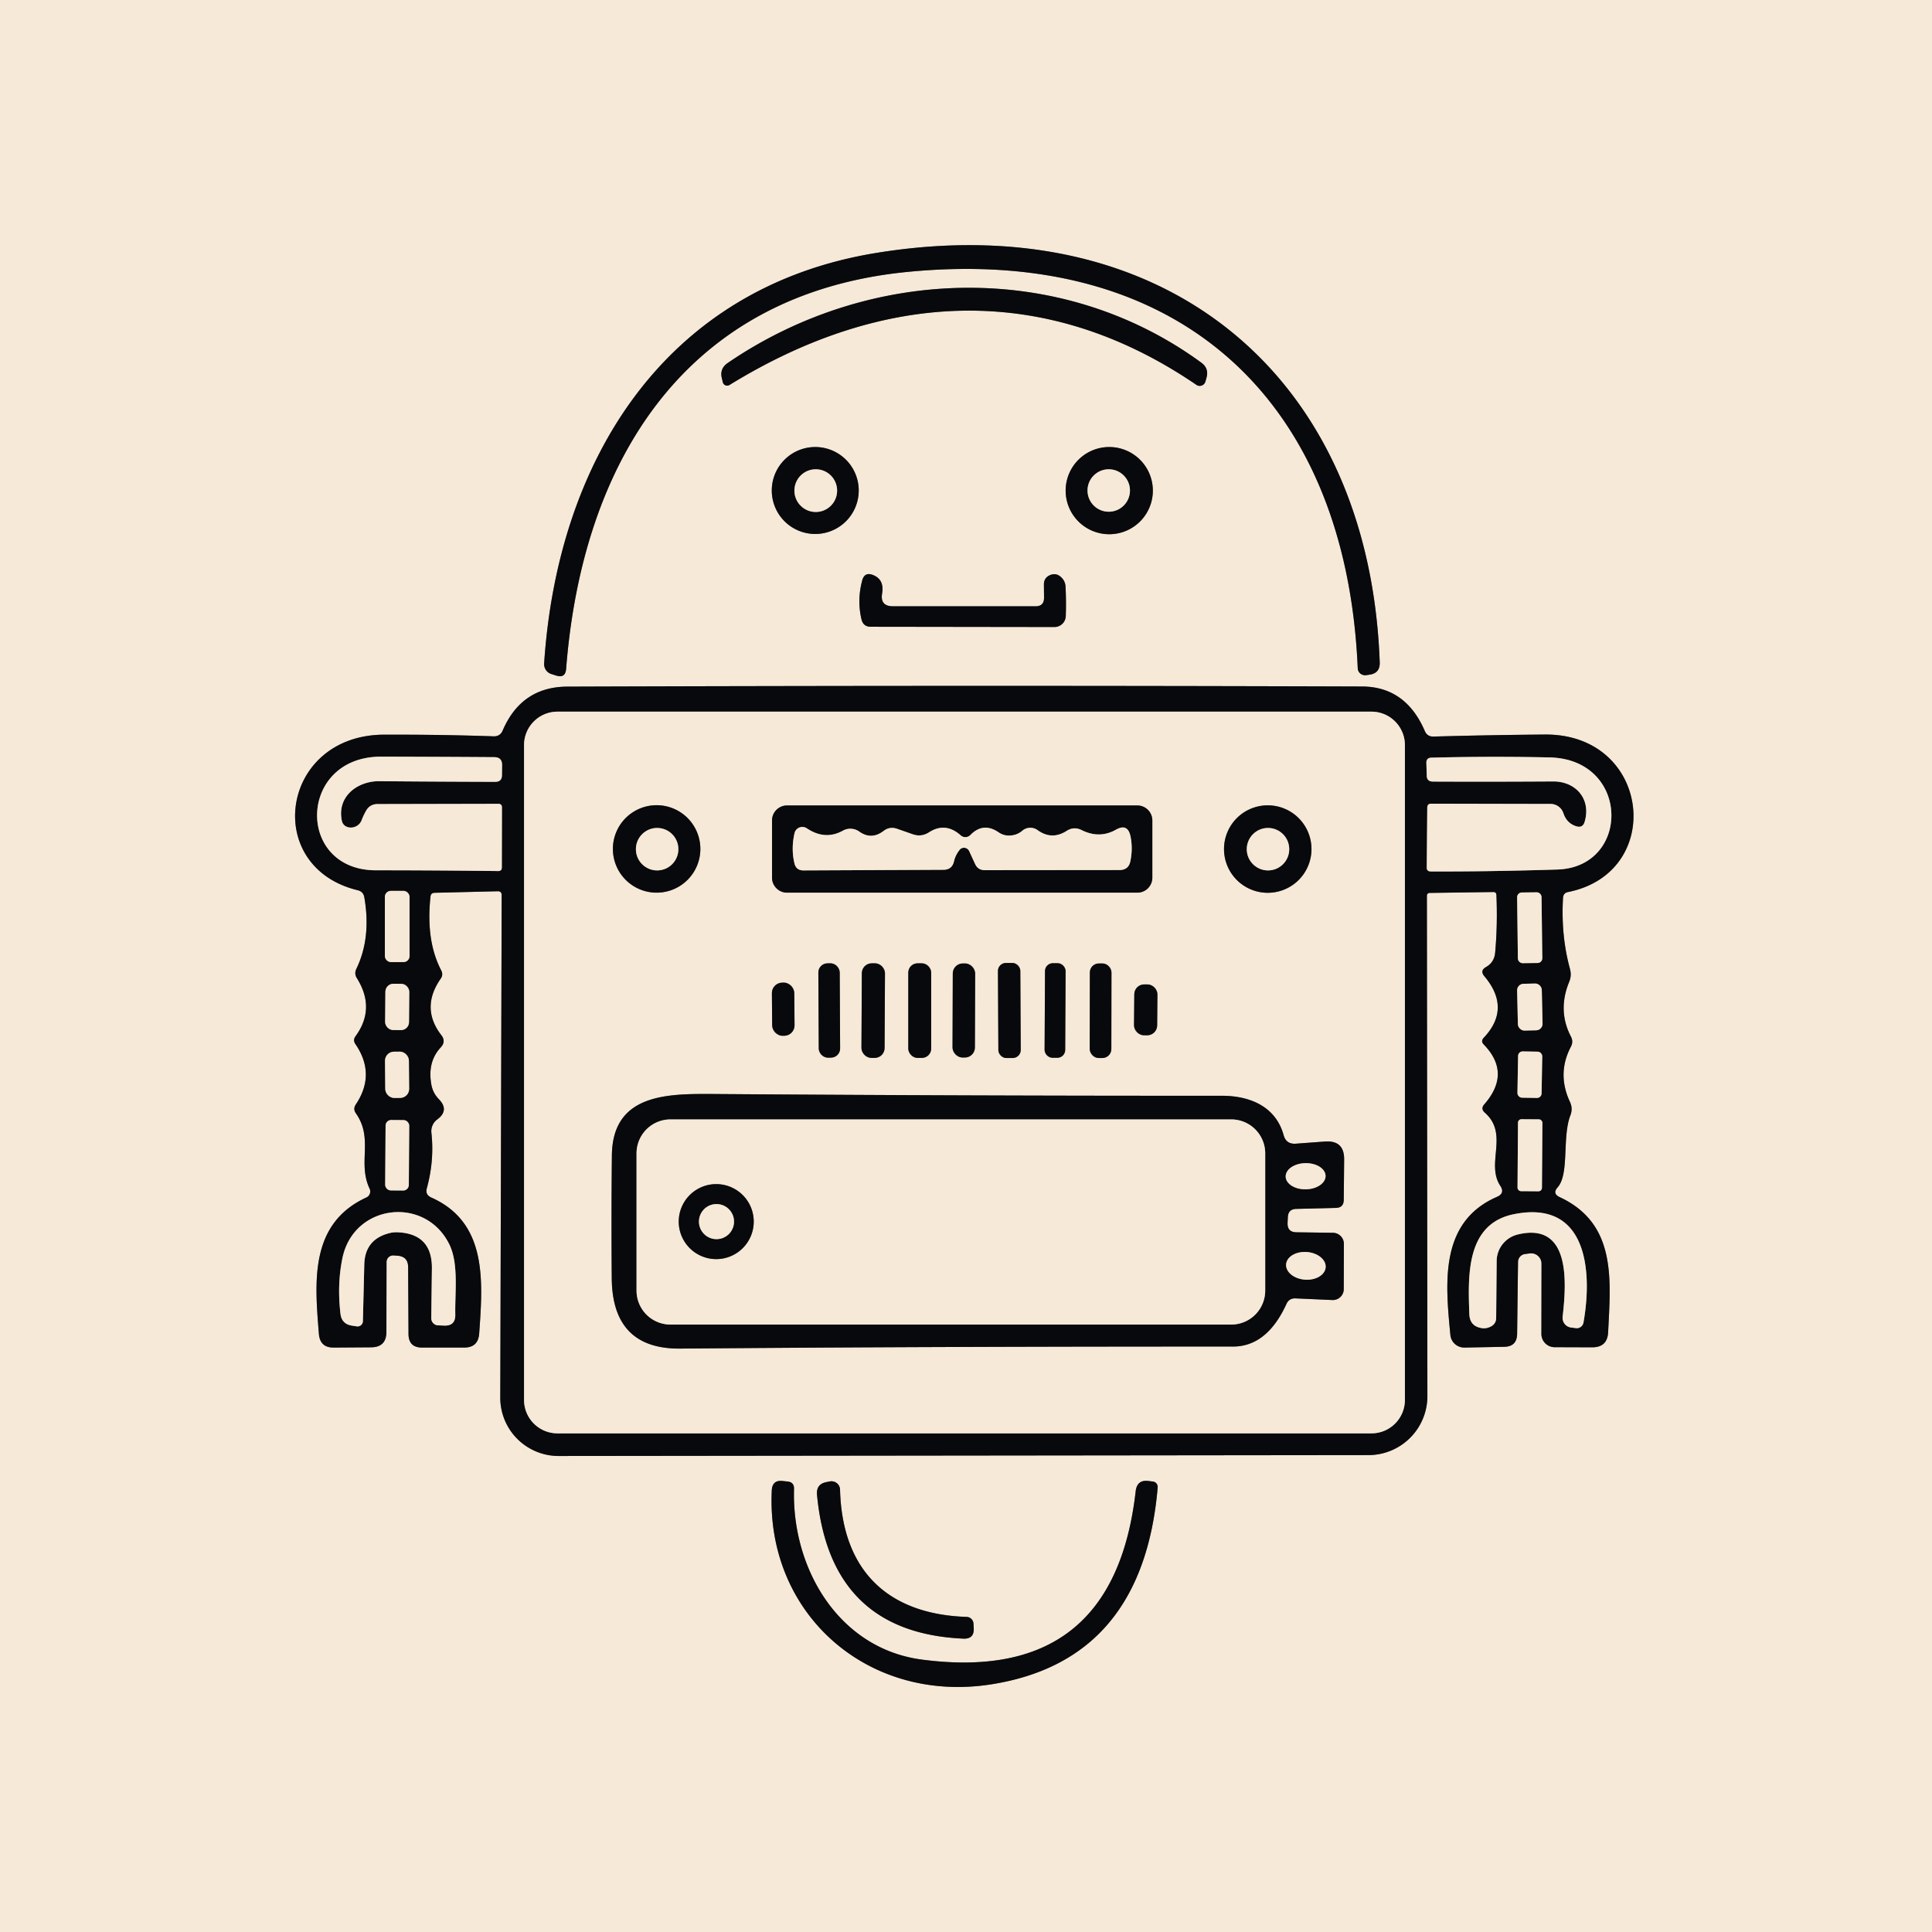<?xml version="1.0" encoding="UTF-8" standalone="no"?>
<!DOCTYPE svg PUBLIC "-//W3C//DTD SVG 1.1//EN" "http://www.w3.org/Graphics/SVG/1.1/DTD/svg11.dtd">
<svg xmlns="http://www.w3.org/2000/svg" version="1.1" viewBox="0.00 0.00 152.00 152.00">
<rect x="0.00" y="0.00" width="152.00" height="152.00" fill="#333333" stroke="none"/>
<g stroke-width="2.00" fill="none" stroke-linecap="butt">
<path stroke="#7f7972" vector-effect="non-scaling-stroke" d="
  M 44.54 52.62
  C 45.81 36.35 53.87 23.10 71.42 21.39
  C 92.71 19.31 105.91 31.39 106.82 52.57
  A 0.58 0.57 -4.5 0 0 107.47 53.12
  L 107.75 53.08
  Q 108.58 52.96 108.55 52.12
  C 107.74 29.56 91.65 16.20 68.94 19.90
  C 52.34 22.60 43.87 36.15 42.81 52.20
  A 0.82 0.81 -79.6 0 0 43.38 53.03
  L 43.76 53.15
  Q 44.48 53.38 44.54 52.62"
/>
<path stroke="#7f7972" vector-effect="non-scaling-stroke" d="
  M 57.39 30.29
  C 69.53 22.82 82.25 22.17 94.13 30.28
  A 0.47 0.46 -65.1 0 0 94.84 30.01
  L 94.92 29.72
  Q 95.13 28.98 94.51 28.53
  C 83.53 20.50 68.53 20.85 57.25 28.56
  Q 56.61 29.00 56.79 29.75
  L 56.87 30.08
  A 0.35 0.35 0.0 0 0 57.39 30.29"
/>
<path stroke="#7f7972" vector-effect="non-scaling-stroke" d="
  M 67.56 38.59
  A 3.42 3.42 0.0 0 0 64.14 35.17
  A 3.42 3.42 0.0 0 0 60.72 38.59
  A 3.42 3.42 0.0 0 0 64.14 42.01
  A 3.42 3.42 0.0 0 0 67.56 38.59"
/>
<path stroke="#7f7972" vector-effect="non-scaling-stroke" d="
  M 90.70 38.60
  A 3.43 3.43 0.0 0 0 87.27 35.17
  A 3.43 3.43 0.0 0 0 83.84 38.60
  A 3.43 3.43 0.0 0 0 87.27 42.03
  A 3.43 3.43 0.0 0 0 90.70 38.60"
/>
<path stroke="#7f7972" vector-effect="non-scaling-stroke" d="
  M 70.26 47.70
  Q 69.23 47.70 69.40 46.69
  Q 69.58 45.61 68.71 45.25
  Q 68.02 44.96 67.83 45.68
  Q 67.42 47.23 67.78 48.73
  Q 67.92 49.31 68.51 49.31
  L 82.96 49.33
  A 0.89 0.89 0.0 0 0 83.85 48.47
  Q 83.89 47.28 83.83 46.14
  Q 83.80 45.68 83.45 45.38
  Q 83.08 45.06 82.63 45.24
  Q 82.12 45.45 82.13 46.00
  L 82.14 47.03
  Q 82.14 47.70 81.47 47.70
  L 70.26 47.70"
/>
<path stroke="#7f7972" vector-effect="non-scaling-stroke" d="
  M 117.78 94.16
  C 113.22 96.14 113.72 100.98 114.11 105.04
  A 1.10 1.09 -3.2 0 0 115.21 106.02
  L 118.33 105.96
  Q 119.35 105.95 119.36 104.93
  L 119.43 99.27
  A 0.63 0.63 0.0 0 1 119.98 98.66
  L 120.37 98.61
  A 0.82 0.81 86.6 0 1 121.28 99.42
  L 121.27 104.95
  A 1.04 1.04 0.0 0 0 122.31 105.99
  L 125.25 106.00
  Q 126.46 106.01 126.52 104.81
  C 126.72 100.66 127.20 96.27 122.70 94.18
  Q 122.11 93.90 122.55 93.41
  C 123.48 92.36 122.89 89.44 123.55 87.75
  Q 123.76 87.21 123.51 86.68
  Q 122.48 84.46 123.59 82.35
  Q 123.80 81.95 123.59 81.55
  Q 122.53 79.51 123.45 77.26
  Q 123.66 76.76 123.52 76.24
  Q 122.80 73.61 122.97 70.65
  Q 122.99 70.25 123.37 70.18
  C 131.06 68.64 129.87 57.72 121.54 57.79
  Q 116.95 57.83 112.78 57.95
  Q 112.29 57.96 112.10 57.52
  Q 110.60 54.03 107.17 54.01
  Q 77.06 53.91 44.65 54.02
  Q 41.03 54.03 39.55 57.47
  Q 39.35 57.95 38.82 57.93
  Q 34.85 57.79 30.23 57.80
  C 22.06 57.82 20.59 68.22 28.15 70.04
  Q 28.58 70.15 28.66 70.58
  Q 29.22 73.77 28.04 76.22
  Q 27.85 76.60 28.08 76.96
  Q 29.57 79.34 27.97 81.53
  Q 27.75 81.83 27.96 82.14
  Q 29.59 84.51 27.99 86.90
  Q 27.76 87.25 28.00 87.59
  C 29.41 89.60 28.11 91.47 29.08 93.52
  A 0.52 0.52 0.0 0 1 28.83 94.21
  C 24.34 96.27 24.76 100.86 25.09 104.95
  Q 25.18 106.03 26.26 106.02
  L 29.20 106.00
  Q 30.39 105.99 30.40 104.80
  L 30.41 99.29
  A 0.52 0.52 0.0 0 1 30.96 98.77
  L 31.24 98.79
  Q 32.11 98.84 32.11 99.70
  L 32.14 104.96
  Q 32.15 106.02 33.21 106.02
  L 36.52 106.02
  Q 37.62 106.02 37.70 104.92
  C 37.99 100.79 38.36 96.18 33.92 94.21
  Q 33.44 93.99 33.58 93.49
  Q 34.18 91.30 33.94 89.12
  A 1.15 1.14 68.6 0 1 34.39 88.08
  Q 35.39 87.35 34.51 86.46
  Q 34.06 85.99 33.94 85.35
  Q 33.61 83.55 34.67 82.41
  Q 35.11 81.94 34.72 81.44
  Q 33.07 79.30 34.67 77.00
  Q 34.89 76.69 34.71 76.34
  Q 33.49 74.00 33.87 70.53
  Q 33.90 70.25 34.19 70.24
  L 39.15 70.12
  Q 39.47 70.11 39.47 70.43
  L 39.36 109.95
  A 4.59 4.58 0.1 0 0 43.95 114.55
  L 107.66 114.48
  A 4.64 4.64 0.0 0 0 112.30 109.84
  L 112.26 70.50
  Q 112.26 70.25 112.50 70.25
  L 117.49 70.18
  Q 117.72 70.18 117.73 70.41
  Q 117.83 72.77 117.63 74.96
  Q 117.56 75.72 116.90 76.09
  Q 116.42 76.37 116.78 76.80
  Q 118.92 79.34 116.73 81.65
  Q 116.48 81.92 116.74 82.18
  Q 118.92 84.43 116.78 86.88
  Q 116.47 87.23 116.82 87.54
  C 118.74 89.23 116.87 91.53 118.04 93.30
  Q 118.42 93.88 117.78 94.16"
/>
<path stroke="#7f7972" vector-effect="non-scaling-stroke" d="
  M 89.35 117.32
  Q 87.62 132.55 72.54 130.57
  C 66.01 129.72 62.28 123.43 62.47 117.13
  Q 62.48 116.62 61.98 116.56
  L 61.60 116.52
  Q 60.76 116.41 60.72 117.26
  C 60.25 126.99 68.30 134.06 78.02 132.51
  Q 89.91 130.62 91.08 117.03
  A 0.43 0.43 0.0 0 0 90.71 116.56
  L 90.38 116.52
  Q 89.46 116.39 89.35 117.32"
/>
<path stroke="#7f7972" vector-effect="non-scaling-stroke" d="
  M 76.05 127.21
  C 69.96 127.01 66.26 123.68 66.09 117.19
  A 0.68 0.67 -5.9 0 0 65.29 116.55
  L 65.04 116.60
  Q 64.20 116.75 64.28 117.61
  Q 65.30 128.46 75.81 128.92
  Q 76.64 128.95 76.61 128.12
  L 76.59 127.75
  A 0.56 0.56 0.0 0 0 76.05 127.21"
/>
<path stroke="#7f7972" vector-effect="non-scaling-stroke" d="
  M 65.86 38.60
  A 1.68 1.68 0.0 0 0 64.18 36.92
  A 1.68 1.68 0.0 0 0 62.50 38.60
  A 1.68 1.68 0.0 0 0 64.18 40.28
  A 1.68 1.68 0.0 0 0 65.86 38.60"
/>
<path stroke="#7f7972" vector-effect="non-scaling-stroke" d="
  M 88.90 38.59
  A 1.67 1.67 0.0 0 0 87.23 36.92
  A 1.67 1.67 0.0 0 0 85.56 38.59
  A 1.67 1.67 0.0 0 0 87.23 40.26
  A 1.67 1.67 0.0 0 0 88.90 38.59"
/>
<path stroke="#7f7972" vector-effect="non-scaling-stroke" d="
  M 110.53 58.62
  A 2.63 2.63 0.0 0 0 107.90 55.99
  L 43.86 55.99
  A 2.63 2.63 0.0 0 0 41.23 58.62
  L 41.23 110.14
  A 2.63 2.63 0.0 0 0 43.86 112.77
  L 107.90 112.77
  A 2.63 2.63 0.0 0 0 110.53 110.14
  L 110.53 58.62"
/>
<path stroke="#7f7972" vector-effect="non-scaling-stroke" d="
  M 26.89 64.55
  C 26.51 62.67 28.11 61.44 29.86 61.46
  Q 34.56 61.50 38.96 61.51
  Q 39.49 61.51 39.49 60.99
  L 39.50 60.20
  Q 39.51 59.57 38.88 59.57
  Q 34.50 59.54 29.99 59.53
  C 23.43 59.52 23.25 68.46 29.57 68.47
  Q 34.18 68.47 39.20 68.53
  Q 39.48 68.53 39.48 68.25
  L 39.49 63.49
  A 0.25 0.25 0.0 0 0 39.24 63.24
  L 29.71 63.26
  Q 29.11 63.26 28.81 63.77
  Q 28.60 64.14 28.45 64.53
  Q 28.34 64.82 28.07 64.98
  Q 27.76 65.16 27.42 65.09
  Q 26.98 64.99 26.89 64.55"
/>
<path stroke="#7f7972" vector-effect="non-scaling-stroke" d="
  M 123.99 65.00
  Q 123.26 64.76 123.00 63.98
  A 1.06 1.06 0.0 0 0 121.99 63.25
  L 112.60 63.23
  Q 112.30 63.23 112.29 63.53
  L 112.25 68.24
  Q 112.24 68.56 112.56 68.56
  Q 117.05 68.58 122.52 68.41
  C 128.31 68.23 128.28 59.72 121.90 59.59
  Q 117.25 59.49 112.60 59.61
  Q 112.21 59.63 112.22 60.02
  L 112.25 61.03
  Q 112.26 61.48 112.72 61.49
  Q 117.16 61.51 122.19 61.48
  C 123.96 61.47 125.19 62.84 124.68 64.63
  Q 124.53 65.18 123.99 65.00"
/>
<path stroke="#7f7972" vector-effect="non-scaling-stroke" d="
  M 32.22 70.56
  A 0.47 0.47 0.0 0 0 31.75 70.09
  L 30.75 70.09
  A 0.47 0.47 0.0 0 0 30.28 70.56
  L 30.28 75.22
  A 0.47 0.47 0.0 0 0 30.75 75.69
  L 31.75 75.69
  A 0.47 0.47 0.0 0 0 32.22 75.22
  L 32.22 70.56"
/>
<path stroke="#7f7972" vector-effect="non-scaling-stroke" d="
  M 121.281 70.569
  A 0.37 0.37 0.0 0 0 120.906 70.203
  L 119.726 70.217
  A 0.37 0.37 0.0 0 0 119.361 70.592
  L 119.419 75.412
  A 0.37 0.37 0.0 0 0 119.794 75.777
  L 120.974 75.763
  A 0.37 0.37 0.0 0 0 121.339 75.388
  L 121.281 70.569"
/>
<path stroke="#7f7972" vector-effect="non-scaling-stroke" d="
  M 121.3 77.878
  A 0.51 0.51 0.0 0 0 120.778 77.38
  L 119.858 77.401
  A 0.51 0.51 0.0 0 0 119.36 77.922
  L 119.42 80.582
  A 0.51 0.51 0.0 0 0 119.942 81.08
  L 120.862 81.059
  A 0.51 0.51 0.0 0 0 121.36 80.538
  L 121.3 77.878"
/>
<path stroke="#7f7972" vector-effect="non-scaling-stroke" d="
  M 32.2 78.038
  A 0.63 0.63 0.0 0 0 31.576 77.403
  L 30.956 77.397
  A 0.63 0.63 0.0 0 0 30.32 78.022
  L 30.3 80.402
  A 0.63 0.63 0.0 0 0 30.924 81.037
  L 31.544 81.043
  A 0.63 0.63 0.0 0 0 32.18 80.418
  L 32.2 78.038"
/>
<path stroke="#7f7972" vector-effect="non-scaling-stroke" d="
  M 32.17 83.442
  A 0.71 0.71 0.0 0 0 31.454 82.738
  L 30.994 82.742
  A 0.71 0.71 0.0 0 0 30.29 83.458
  L 30.31 85.678
  A 0.71 0.71 0.0 0 0 31.026 86.382
  L 31.486 86.378
  A 0.71 0.71 0.0 0 0 32.19 85.662
  L 32.17 83.442"
/>
<path stroke="#7f7972" vector-effect="non-scaling-stroke" d="
  M 121.335 83.107
  A 0.36 0.36 0.0 0 0 120.982 82.741
  L 119.802 82.72
  A 0.36 0.36 0.0 0 0 119.436 83.074
  L 119.385 85.993
  A 0.36 0.36 0.0 0 0 119.738 86.359
  L 120.918 86.38
  A 0.36 0.36 0.0 0 0 121.284 86.026
  L 121.335 83.107"
/>
<path stroke="#7f7972" vector-effect="non-scaling-stroke" d="
  M 32.196 88.567
  A 0.44 0.44 0.0 0 0 31.759 88.124
  L 30.779 88.117
  A 0.44 0.44 0.0 0 0 30.336 88.554
  L 30.304 93.213
  A 0.44 0.44 0.0 0 0 30.741 93.656
  L 31.721 93.663
  A 0.44 0.44 0.0 0 0 32.164 93.226
  L 32.196 88.567"
/>
<path stroke="#7f7972" vector-effect="non-scaling-stroke" d="
  M 121.348 88.337
  A 0.27 0.27 0.0 0 0 121.08 88.065
  L 119.7 88.055
  A 0.27 0.27 0.0 0 0 119.428 88.323
  L 119.392 93.443
  A 0.27 0.27 0.0 0 0 119.66 93.715
  L 121.04 93.725
  A 0.27 0.27 0.0 0 0 121.312 93.457
  L 121.348 88.337"
/>
<path stroke="#7f7972" vector-effect="non-scaling-stroke" d="
  M 119.42 97.12
  C 123.63 96.11 123.23 101.02 122.94 103.60
  A 0.77 0.76 -83.0 0 0 123.59 104.44
  L 123.98 104.49
  A 0.54 0.53 -81.1 0 0 124.58 104.05
  C 125.28 100.11 124.93 94.38 119.14 95.52
  C 115.34 96.26 115.49 100.32 115.60 103.38
  Q 115.63 104.35 116.59 104.49
  Q 116.97 104.55 117.35 104.33
  A 0.73 0.71 76.1 0 0 117.71 103.72
  L 117.75 99.21
  A 2.17 2.16 -6.5 0 1 119.42 97.12"
/>
<path stroke="#7f7972" vector-effect="non-scaling-stroke" d="
  M 31.31 96.95
  Q 34.00 97.08 33.98 99.78
  L 33.93 103.71
  A 0.56 0.55 -88.9 0 0 34.46 104.27
  L 34.96 104.29
  Q 35.83 104.32 35.82 103.44
  C 35.78 101.72 36.10 99.45 35.36 97.92
  C 33.48 94.06 27.86 94.70 26.95 98.94
  Q 26.51 101.03 26.79 103.38
  Q 26.89 104.16 27.67 104.29
  L 28.06 104.35
  A 0.42 0.42 0.0 0 0 28.55 103.95
  L 28.66 99.48
  Q 28.71 97.51 30.62 97.02
  Q 30.96 96.93 31.31 96.95"
/>
<path stroke="#7f7972" vector-effect="non-scaling-stroke" d="
  M 90.66 64.55
  A 1.18 1.18 0.0 0 0 89.48 63.37
  L 61.92 63.37
  A 1.18 1.18 0.0 0 0 60.74 64.55
  L 60.74 69.05
  A 1.18 1.18 0.0 0 0 61.92 70.23
  L 89.48 70.23
  A 1.18 1.18 0.0 0 0 90.66 69.05
  L 90.66 64.55"
/>
<path stroke="#7f7972" vector-effect="non-scaling-stroke" d="
  M 55.10 66.79
  A 3.44 3.44 0.0 0 0 51.66 63.35
  A 3.44 3.44 0.0 0 0 48.22 66.79
  A 3.44 3.44 0.0 0 0 51.66 70.23
  A 3.44 3.44 0.0 0 0 55.10 66.79"
/>
<path stroke="#7f7972" vector-effect="non-scaling-stroke" d="
  M 103.18 66.80
  A 3.44 3.44 0.0 0 0 99.74 63.36
  A 3.44 3.44 0.0 0 0 96.30 66.80
  A 3.44 3.44 0.0 0 0 99.74 70.24
  A 3.44 3.44 0.0 0 0 103.18 66.80"
/>
<path stroke="#7f7972" vector-effect="non-scaling-stroke" d="
  M 66.064 76.506
  A 0.72 0.72 0.0 0 0 65.341 75.789
  L 65.101 75.791
  A 0.72 0.72 0.0 0 0 64.384 76.514
  L 64.416 82.494
  A 0.72 0.72 0.0 0 0 65.139 83.211
  L 65.379 83.209
  A 0.72 0.72 0.0 0 0 66.096 82.486
  L 66.064 76.506"
/>
<path stroke="#7f7972" vector-effect="non-scaling-stroke" d="
  M 69.625 76.575
  A 0.78 0.78 0.0 0 0 68.85 75.791
  L 68.59 75.789
  A 0.78 0.78 0.0 0 0 67.805 76.565
  L 67.775 82.445
  A 0.78 0.78 0.0 0 0 68.55 83.229
  L 68.811 83.231
  A 0.78 0.78 0.0 0 0 69.595 82.455
  L 69.625 76.575"
/>
<path stroke="#7f7972" vector-effect="non-scaling-stroke" d="
  M 73.26 76.52
  A 0.73 0.73 0.0 0 0 72.53 75.79
  L 72.19 75.79
  A 0.73 0.73 0.0 0 0 71.46 76.52
  L 71.46 82.50
  A 0.73 0.73 0.0 0 0 72.19 83.23
  L 72.53 83.23
  A 0.73 0.73 0.0 0 0 73.26 82.50
  L 73.26 76.52"
/>
<path stroke="#7f7972" vector-effect="non-scaling-stroke" d="
  M 76.72 76.593
  A 0.79 0.79 0.0 0 0 75.933 75.8
  L 75.753 75.8
  A 0.79 0.79 0.0 0 0 74.96 76.587
  L 74.94 82.407
  A 0.79 0.79 0.0 0 0 75.727 83.2
  L 75.907 83.2
  A 0.79 0.79 0.0 0 0 76.7 82.413
  L 76.72 76.593"
/>
<path stroke="#7f7972" vector-effect="non-scaling-stroke" d="
  M 80.274 76.385
  A 0.63 0.63 0.0 0 0 79.64 75.759
  L 79.14 75.761
  A 0.63 0.63 0.0 0 0 78.514 76.395
  L 78.546 82.615
  A 0.63 0.63 0.0 0 0 79.18 83.241
  L 79.68 83.239
  A 0.63 0.63 0.0 0 0 80.306 82.605
  L 80.274 76.385"
/>
<path stroke="#7f7972" vector-effect="non-scaling-stroke" d="
  M 83.836 76.404
  A 0.62 0.62 0.0 0 0 83.219 75.781
  L 82.84 75.779
  A 0.62 0.62 0.0 0 0 82.216 76.396
  L 82.184 82.596
  A 0.62 0.62 0.0 0 0 82.8 83.219
  L 83.18 83.221
  A 0.62 0.62 0.0 0 0 83.804 82.604
  L 83.836 76.404"
/>
<path stroke="#7f7972" vector-effect="non-scaling-stroke" d="
  M 87.445 76.511
  A 0.71 0.71 0.0 0 0 86.737 75.8
  L 86.457 75.8
  A 0.71 0.71 0.0 0 0 85.745 76.508
  L 85.735 82.528
  A 0.71 0.71 0.0 0 0 86.444 83.24
  L 86.724 83.24
  A 0.71 0.71 0.0 0 0 87.435 82.531
  L 87.445 76.511"
/>
<path stroke="#7f7972" vector-effect="non-scaling-stroke" d="
  M 62.489 78.122
  A 0.82 0.82 0.0 0 0 61.662 77.31
  L 61.542 77.311
  A 0.82 0.82 0.0 0 0 60.729 78.138
  L 60.751 80.678
  A 0.82 0.82 0.0 0 0 61.578 81.49
  L 61.698 81.489
  A 0.82 0.82 0.0 0 0 62.511 80.662
  L 62.489 78.122"
/>
<path stroke="#7f7972" vector-effect="non-scaling-stroke" d="
  M 91.061 78.238
  A 0.78 0.78 0.0 0 0 90.287 77.451
  L 90.028 77.449
  A 0.78 0.78 0.0 0 0 89.241 78.222
  L 89.219 80.662
  A 0.78 0.78 0.0 0 0 89.993 81.449
  L 90.252 81.451
  A 0.78 0.78 0.0 0 0 91.039 80.678
  L 91.061 78.238"
/>
<path stroke="#7f7972" vector-effect="non-scaling-stroke" d="
  M 100.99 89.31
  C 100.37 87.06 98.35 86.21 96.13 86.21
  Q 76.64 86.22 56.03 86.07
  C 52.47 86.05 48.19 86.07 48.14 90.90
  Q 48.09 95.77 48.13 100.56
  Q 48.17 106.14 53.51 106.10
  Q 74.29 105.93 97.00 105.94
  Q 99.68 105.94 101.21 102.59
  Q 101.42 102.13 101.92 102.15
  L 104.83 102.28
  A 0.86 0.86 0.0 0 0 105.72 101.42
  L 105.73 97.87
  A 0.87 0.87 0.0 0 0 104.87 96.99
  L 101.99 96.95
  Q 101.28 96.94 101.30 96.23
  L 101.32 95.76
  Q 101.35 95.12 101.99 95.11
  L 105.10 95.03
  Q 105.71 95.02 105.72 94.40
  L 105.75 91.24
  Q 105.77 89.70 104.24 89.81
  L 101.94 89.98
  Q 101.19 90.03 100.99 89.31"
/>
<path stroke="#7f7972" vector-effect="non-scaling-stroke" d="
  M 75.58 65.72
  Q 74.38 64.65 73.08 65.49
  Q 72.48 65.87 71.82 65.64
  L 70.59 65.21
  Q 70.00 65.00 69.51 65.38
  Q 68.56 66.10 67.61 65.43
  A 1.21 1.20 48.5 0 0 66.32 65.35
  Q 64.92 66.13 63.48 65.17
  A 0.63 0.63 0.0 0 0 62.51 65.55
  Q 62.23 66.76 62.50 67.91
  Q 62.63 68.49 63.23 68.48
  L 74.24 68.43
  Q 74.90 68.42 75.05 67.78
  Q 75.17 67.27 75.50 66.86
  A 0.45 0.44 52.3 0 1 76.25 66.96
  L 76.72 67.98
  Q 76.94 68.46 77.48 68.46
  L 88.07 68.45
  Q 88.79 68.45 88.93 67.76
  Q 89.14 66.75 88.94 65.79
  Q 88.72 64.75 87.79 65.28
  Q 86.49 66.01 85.08 65.30
  Q 84.48 65.01 83.92 65.37
  Q 82.75 66.12 81.63 65.31
  A 0.97 0.97 0.0 0 0 80.44 65.35
  Q 80.06 65.68 79.55 65.73
  Q 79.01 65.79 78.56 65.48
  Q 77.35 64.66 76.34 65.70
  A 0.55 0.55 0.0 0 1 75.58 65.72"
/>
<path stroke="#7f7972" vector-effect="non-scaling-stroke" d="
  M 53.37 66.81
  A 1.67 1.67 0.0 0 0 51.70 65.14
  A 1.67 1.67 0.0 0 0 50.03 66.81
  A 1.67 1.67 0.0 0 0 51.70 68.48
  A 1.67 1.67 0.0 0 0 53.37 66.81"
/>
<path stroke="#7f7972" vector-effect="non-scaling-stroke" d="
  M 101.43 66.81
  A 1.67 1.67 0.0 0 0 99.76 65.14
  A 1.67 1.67 0.0 0 0 98.09 66.81
  A 1.67 1.67 0.0 0 0 99.76 68.48
  A 1.67 1.67 0.0 0 0 101.43 66.81"
/>
<path stroke="#7f7972" vector-effect="non-scaling-stroke" d="
  M 99.54 90.74
  A 2.67 2.67 0.0 0 0 96.87 88.07
  L 52.75 88.07
  A 2.67 2.67 0.0 0 0 50.08 90.74
  L 50.08 101.54
  A 2.67 2.67 0.0 0 0 52.75 104.21
  L 96.87 104.21
  A 2.67 2.67 0.0 0 0 99.54 101.54
  L 99.54 90.74"
/>
<path stroke="#7f7972" vector-effect="non-scaling-stroke" d="
  M 104.29 92.513
  A 1.57 1.03 -1.0 0 0 102.702 91.51
  A 1.57 1.03 -1.0 0 0 101.15 92.567
  A 1.57 1.03 -1.0 0 0 102.738 93.57
  A 1.57 1.03 -1.0 0 0 104.29 92.513"
/>
<path stroke="#7f7972" vector-effect="non-scaling-stroke" d="
  M 104.295 99.71
  A 1.56 1.09 4.4 0 0 102.824 98.503
  A 1.56 1.09 4.4 0 0 101.185 99.47
  A 1.56 1.09 4.4 0 0 102.656 100.677
  A 1.56 1.09 4.4 0 0 104.295 99.71"
/>
<path stroke="#7f7972" vector-effect="non-scaling-stroke" d="
  M 59.30 96.11
  A 2.95 2.95 0.0 0 0 56.35 93.16
  A 2.95 2.95 0.0 0 0 53.40 96.11
  A 2.95 2.95 0.0 0 0 56.35 99.06
  A 2.95 2.95 0.0 0 0 59.30 96.11"
/>
<path stroke="#7f7972" vector-effect="non-scaling-stroke" d="
  M 57.75 96.11
  A 1.38 1.38 0.0 0 0 56.37 94.73
  A 1.38 1.38 0.0 0 0 54.99 96.11
  A 1.38 1.38 0.0 0 0 56.37 97.49
  A 1.38 1.38 0.0 0 0 57.75 96.11"
/>
</g>
<path fill="#f6e9d7" d="
  M 0.00 0.00
  L 152.00 0.00
  L 152.00 152.00
  L 0.00 152.00
  L 0.00 0.00
  Z
  M 44.54 52.62
  C 45.81 36.35 53.87 23.10 71.42 21.39
  C 92.71 19.31 105.91 31.39 106.82 52.57
  A 0.58 0.57 -4.5 0 0 107.47 53.12
  L 107.75 53.08
  Q 108.58 52.96 108.55 52.12
  C 107.74 29.56 91.65 16.20 68.94 19.90
  C 52.34 22.60 43.87 36.15 42.81 52.20
  A 0.82 0.81 -79.6 0 0 43.38 53.03
  L 43.76 53.15
  Q 44.48 53.38 44.54 52.62
  Z
  M 57.39 30.29
  C 69.53 22.82 82.25 22.17 94.13 30.28
  A 0.47 0.46 -65.1 0 0 94.84 30.01
  L 94.92 29.72
  Q 95.13 28.98 94.51 28.53
  C 83.53 20.50 68.53 20.85 57.25 28.56
  Q 56.61 29.00 56.79 29.75
  L 56.87 30.08
  A 0.35 0.35 0.0 0 0 57.39 30.29
  Z
  M 67.56 38.59
  A 3.42 3.42 0.0 0 0 64.14 35.17
  A 3.42 3.42 0.0 0 0 60.72 38.59
  A 3.42 3.42 0.0 0 0 64.14 42.01
  A 3.42 3.42 0.0 0 0 67.56 38.59
  Z
  M 90.70 38.60
  A 3.43 3.43 0.0 0 0 87.27 35.17
  A 3.43 3.43 0.0 0 0 83.84 38.60
  A 3.43 3.43 0.0 0 0 87.27 42.03
  A 3.43 3.43 0.0 0 0 90.70 38.60
  Z
  M 70.26 47.70
  Q 69.23 47.70 69.40 46.69
  Q 69.58 45.61 68.71 45.25
  Q 68.02 44.96 67.83 45.68
  Q 67.42 47.23 67.78 48.73
  Q 67.92 49.31 68.51 49.31
  L 82.96 49.33
  A 0.89 0.89 0.0 0 0 83.85 48.47
  Q 83.89 47.28 83.83 46.14
  Q 83.80 45.68 83.45 45.38
  Q 83.08 45.06 82.63 45.24
  Q 82.12 45.45 82.13 46.00
  L 82.14 47.03
  Q 82.14 47.70 81.47 47.70
  L 70.26 47.70
  Z
  M 117.78 94.16
  C 113.22 96.14 113.72 100.98 114.11 105.04
  A 1.10 1.09 -3.2 0 0 115.21 106.02
  L 118.33 105.96
  Q 119.35 105.95 119.36 104.93
  L 119.43 99.27
  A 0.63 0.63 0.0 0 1 119.98 98.66
  L 120.37 98.61
  A 0.82 0.81 86.6 0 1 121.28 99.42
  L 121.27 104.95
  A 1.04 1.04 0.0 0 0 122.31 105.99
  L 125.25 106.00
  Q 126.46 106.01 126.52 104.81
  C 126.72 100.66 127.20 96.27 122.70 94.18
  Q 122.11 93.90 122.55 93.41
  C 123.48 92.36 122.89 89.44 123.55 87.75
  Q 123.76 87.21 123.51 86.68
  Q 122.48 84.46 123.59 82.35
  Q 123.80 81.95 123.59 81.55
  Q 122.53 79.51 123.45 77.26
  Q 123.66 76.76 123.52 76.24
  Q 122.80 73.61 122.97 70.65
  Q 122.99 70.25 123.37 70.18
  C 131.06 68.64 129.87 57.72 121.54 57.79
  Q 116.95 57.83 112.78 57.95
  Q 112.29 57.96 112.10 57.52
  Q 110.60 54.03 107.17 54.01
  Q 77.06 53.91 44.65 54.02
  Q 41.03 54.03 39.55 57.47
  Q 39.35 57.95 38.82 57.93
  Q 34.85 57.79 30.23 57.80
  C 22.06 57.82 20.59 68.22 28.15 70.04
  Q 28.58 70.15 28.66 70.58
  Q 29.22 73.77 28.04 76.22
  Q 27.85 76.60 28.08 76.96
  Q 29.57 79.34 27.97 81.53
  Q 27.75 81.83 27.96 82.14
  Q 29.59 84.51 27.99 86.90
  Q 27.76 87.25 28.00 87.59
  C 29.41 89.60 28.11 91.47 29.08 93.52
  A 0.52 0.52 0.0 0 1 28.83 94.21
  C 24.34 96.27 24.76 100.86 25.09 104.95
  Q 25.18 106.03 26.26 106.02
  L 29.20 106.00
  Q 30.39 105.99 30.40 104.80
  L 30.41 99.29
  A 0.52 0.52 0.0 0 1 30.96 98.77
  L 31.24 98.79
  Q 32.11 98.84 32.11 99.70
  L 32.14 104.96
  Q 32.15 106.02 33.21 106.02
  L 36.52 106.02
  Q 37.62 106.02 37.70 104.92
  C 37.99 100.79 38.36 96.18 33.92 94.21
  Q 33.44 93.99 33.58 93.49
  Q 34.18 91.30 33.94 89.12
  A 1.15 1.14 68.6 0 1 34.39 88.08
  Q 35.39 87.35 34.51 86.46
  Q 34.06 85.99 33.94 85.35
  Q 33.61 83.55 34.67 82.41
  Q 35.11 81.94 34.72 81.44
  Q 33.07 79.30 34.67 77.00
  Q 34.89 76.69 34.71 76.34
  Q 33.49 74.00 33.87 70.53
  Q 33.90 70.25 34.19 70.24
  L 39.15 70.12
  Q 39.47 70.11 39.47 70.43
  L 39.36 109.95
  A 4.59 4.58 0.1 0 0 43.95 114.55
  L 107.66 114.48
  A 4.64 4.64 0.0 0 0 112.30 109.84
  L 112.26 70.50
  Q 112.26 70.25 112.50 70.25
  L 117.49 70.18
  Q 117.72 70.18 117.73 70.41
  Q 117.83 72.77 117.63 74.96
  Q 117.56 75.72 116.90 76.09
  Q 116.42 76.37 116.78 76.80
  Q 118.92 79.34 116.73 81.65
  Q 116.48 81.92 116.74 82.18
  Q 118.92 84.43 116.78 86.88
  Q 116.47 87.23 116.82 87.54
  C 118.74 89.23 116.87 91.53 118.04 93.30
  Q 118.42 93.88 117.78 94.16
  Z
  M 89.35 117.32
  Q 87.62 132.55 72.54 130.57
  C 66.01 129.72 62.28 123.43 62.47 117.13
  Q 62.48 116.62 61.98 116.56
  L 61.60 116.52
  Q 60.76 116.41 60.72 117.26
  C 60.25 126.99 68.30 134.06 78.02 132.51
  Q 89.91 130.62 91.08 117.03
  A 0.43 0.43 0.0 0 0 90.71 116.56
  L 90.38 116.52
  Q 89.46 116.39 89.35 117.32
  Z
  M 76.05 127.21
  C 69.96 127.01 66.26 123.68 66.09 117.19
  A 0.68 0.67 -5.9 0 0 65.29 116.55
  L 65.04 116.60
  Q 64.20 116.75 64.28 117.61
  Q 65.30 128.46 75.81 128.92
  Q 76.64 128.95 76.61 128.12
  L 76.59 127.75
  A 0.56 0.56 0.0 0 0 76.05 127.21
  Z"
/>
<path fill="#08090d" d="
  M 71.42 21.39
  C 53.87 23.10 45.81 36.35 44.54 52.62
  Q 44.48 53.38 43.76 53.15
  L 43.38 53.03
  A 0.82 0.81 -79.6 0 1 42.81 52.20
  C 43.87 36.15 52.34 22.60 68.94 19.90
  C 91.65 16.20 107.74 29.56 108.55 52.12
  Q 108.58 52.96 107.75 53.08
  L 107.47 53.12
  A 0.58 0.57 -4.5 0 1 106.82 52.57
  C 105.91 31.39 92.71 19.31 71.42 21.39
  Z"
/>
<path fill="#08090d" d="
  M 94.13 30.28
  C 82.25 22.17 69.53 22.82 57.39 30.29
  A 0.35 0.35 0.0 0 1 56.87 30.08
  L 56.79 29.75
  Q 56.61 29.00 57.25 28.56
  C 68.53 20.85 83.53 20.50 94.51 28.53
  Q 95.13 28.98 94.92 29.72
  L 94.84 30.01
  A 0.47 0.46 -65.1 0 1 94.13 30.28
  Z"
/>
<path fill="#08090d" d="
  M 67.56 38.59
  A 3.42 3.42 0.0 0 1 64.14 42.01
  A 3.42 3.42 0.0 0 1 60.72 38.59
  A 3.42 3.42 0.0 0 1 64.14 35.17
  A 3.42 3.42 0.0 0 1 67.56 38.59
  Z
  M 65.86 38.60
  A 1.68 1.68 0.0 0 0 64.18 36.92
  A 1.68 1.68 0.0 0 0 62.50 38.60
  A 1.68 1.68 0.0 0 0 64.18 40.28
  A 1.68 1.68 0.0 0 0 65.86 38.60
  Z"
/>
<path fill="#08090d" d="
  M 90.70 38.60
  A 3.43 3.43 0.0 0 1 87.27 42.03
  A 3.43 3.43 0.0 0 1 83.84 38.60
  A 3.43 3.43 0.0 0 1 87.27 35.17
  A 3.43 3.43 0.0 0 1 90.70 38.60
  Z
  M 88.90 38.59
  A 1.67 1.67 0.0 0 0 87.23 36.92
  A 1.67 1.67 0.0 0 0 85.56 38.59
  A 1.67 1.67 0.0 0 0 87.23 40.26
  A 1.67 1.67 0.0 0 0 88.90 38.59
  Z"
/>
<circle fill="#f6e9d7" cx="64.18" cy="38.60" r="1.68"/>
<circle fill="#f6e9d7" cx="87.23" cy="38.59" r="1.67"/>
<path fill="#08090d" d="
  M 70.26 47.70
  L 81.47 47.70
  Q 82.14 47.70 82.14 47.03
  L 82.13 46.00
  Q 82.12 45.45 82.63 45.24
  Q 83.08 45.06 83.45 45.38
  Q 83.80 45.68 83.83 46.14
  Q 83.89 47.28 83.85 48.47
  A 0.89 0.89 0.0 0 1 82.96 49.33
  L 68.51 49.31
  Q 67.92 49.31 67.78 48.73
  Q 67.42 47.23 67.83 45.68
  Q 68.02 44.96 68.71 45.25
  Q 69.58 45.61 69.40 46.69
  Q 69.23 47.70 70.26 47.70
  Z"
/>
<path fill="#08090d" d="
  M 118.04 93.30
  C 116.87 91.53 118.74 89.23 116.82 87.54
  Q 116.47 87.23 116.78 86.88
  Q 118.92 84.43 116.74 82.18
  Q 116.48 81.92 116.73 81.65
  Q 118.92 79.34 116.78 76.80
  Q 116.42 76.37 116.90 76.09
  Q 117.56 75.72 117.63 74.96
  Q 117.83 72.77 117.73 70.41
  Q 117.72 70.18 117.49 70.18
  L 112.50 70.25
  Q 112.26 70.25 112.26 70.50
  L 112.30 109.84
  A 4.64 4.64 0.0 0 1 107.66 114.48
  L 43.95 114.55
  A 4.59 4.58 0.1 0 1 39.36 109.95
  L 39.47 70.43
  Q 39.47 70.11 39.15 70.12
  L 34.19 70.24
  Q 33.90 70.25 33.87 70.53
  Q 33.49 74.00 34.71 76.34
  Q 34.89 76.69 34.67 77.00
  Q 33.07 79.30 34.72 81.44
  Q 35.11 81.94 34.67 82.41
  Q 33.61 83.55 33.94 85.35
  Q 34.06 85.99 34.51 86.46
  Q 35.39 87.35 34.39 88.08
  A 1.15 1.14 68.6 0 0 33.94 89.12
  Q 34.18 91.30 33.58 93.49
  Q 33.44 93.99 33.92 94.21
  C 38.36 96.18 37.99 100.79 37.70 104.92
  Q 37.62 106.02 36.52 106.02
  L 33.21 106.02
  Q 32.15 106.02 32.14 104.96
  L 32.11 99.70
  Q 32.11 98.84 31.24 98.79
  L 30.96 98.77
  A 0.52 0.52 0.0 0 0 30.41 99.29
  L 30.40 104.80
  Q 30.39 105.99 29.20 106.00
  L 26.26 106.02
  Q 25.18 106.03 25.09 104.95
  C 24.76 100.86 24.34 96.27 28.83 94.21
  A 0.52 0.52 0.0 0 0 29.08 93.52
  C 28.11 91.47 29.41 89.60 28.00 87.59
  Q 27.76 87.25 27.99 86.90
  Q 29.59 84.51 27.96 82.14
  Q 27.75 81.83 27.97 81.53
  Q 29.57 79.34 28.08 76.96
  Q 27.85 76.60 28.04 76.22
  Q 29.22 73.77 28.66 70.58
  Q 28.58 70.15 28.15 70.04
  C 20.59 68.22 22.06 57.82 30.23 57.80
  Q 34.85 57.79 38.82 57.93
  Q 39.35 57.95 39.55 57.47
  Q 41.03 54.03 44.65 54.02
  Q 77.06 53.91 107.17 54.01
  Q 110.60 54.03 112.10 57.52
  Q 112.29 57.96 112.78 57.95
  Q 116.95 57.83 121.54 57.79
  C 129.87 57.72 131.06 68.64 123.37 70.18
  Q 122.99 70.25 122.97 70.65
  Q 122.80 73.61 123.52 76.24
  Q 123.66 76.76 123.45 77.26
  Q 122.53 79.51 123.59 81.55
  Q 123.80 81.95 123.59 82.35
  Q 122.48 84.46 123.51 86.68
  Q 123.76 87.21 123.55 87.75
  C 122.89 89.44 123.48 92.36 122.55 93.41
  Q 122.11 93.90 122.70 94.18
  C 127.20 96.27 126.72 100.66 126.52 104.81
  Q 126.46 106.01 125.25 106.00
  L 122.31 105.99
  A 1.04 1.04 0.0 0 1 121.27 104.95
  L 121.28 99.42
  A 0.82 0.81 86.6 0 0 120.37 98.61
  L 119.98 98.66
  A 0.63 0.63 0.0 0 0 119.43 99.27
  L 119.36 104.93
  Q 119.35 105.95 118.33 105.96
  L 115.21 106.02
  A 1.10 1.09 -3.2 0 1 114.11 105.04
  C 113.72 100.98 113.22 96.14 117.78 94.16
  Q 118.42 93.88 118.04 93.30
  Z
  M 110.53 58.62
  A 2.63 2.63 0.0 0 0 107.90 55.99
  L 43.86 55.99
  A 2.63 2.63 0.0 0 0 41.23 58.62
  L 41.23 110.14
  A 2.63 2.63 0.0 0 0 43.86 112.77
  L 107.90 112.77
  A 2.63 2.63 0.0 0 0 110.53 110.14
  L 110.53 58.62
  Z
  M 26.89 64.55
  C 26.51 62.67 28.11 61.44 29.86 61.46
  Q 34.56 61.50 38.96 61.51
  Q 39.49 61.51 39.49 60.99
  L 39.50 60.20
  Q 39.51 59.57 38.88 59.57
  Q 34.50 59.54 29.99 59.53
  C 23.43 59.52 23.25 68.46 29.57 68.47
  Q 34.18 68.47 39.20 68.53
  Q 39.48 68.53 39.48 68.25
  L 39.49 63.49
  A 0.25 0.25 0.0 0 0 39.24 63.24
  L 29.71 63.26
  Q 29.11 63.26 28.81 63.77
  Q 28.60 64.14 28.45 64.53
  Q 28.34 64.82 28.07 64.98
  Q 27.76 65.16 27.42 65.09
  Q 26.98 64.99 26.89 64.55
  Z
  M 123.99 65.00
  Q 123.26 64.76 123.00 63.98
  A 1.06 1.06 0.0 0 0 121.99 63.25
  L 112.60 63.23
  Q 112.30 63.23 112.29 63.53
  L 112.25 68.24
  Q 112.24 68.56 112.56 68.56
  Q 117.05 68.58 122.52 68.41
  C 128.31 68.23 128.28 59.72 121.90 59.59
  Q 117.25 59.49 112.60 59.61
  Q 112.21 59.63 112.22 60.02
  L 112.25 61.03
  Q 112.26 61.48 112.72 61.49
  Q 117.16 61.51 122.19 61.48
  C 123.96 61.47 125.19 62.84 124.68 64.63
  Q 124.53 65.18 123.99 65.00
  Z
  M 32.22 70.56
  A 0.47 0.47 0.0 0 0 31.75 70.09
  L 30.75 70.09
  A 0.47 0.47 0.0 0 0 30.28 70.56
  L 30.28 75.22
  A 0.47 0.47 0.0 0 0 30.75 75.69
  L 31.75 75.69
  A 0.47 0.47 0.0 0 0 32.22 75.22
  L 32.22 70.56
  Z
  M 121.281 70.569
  A 0.37 0.37 0.0 0 0 120.906 70.203
  L 119.726 70.217
  A 0.37 0.37 0.0 0 0 119.361 70.592
  L 119.419 75.412
  A 0.37 0.37 0.0 0 0 119.794 75.777
  L 120.974 75.763
  A 0.37 0.37 0.0 0 0 121.339 75.388
  L 121.281 70.569
  Z
  M 121.3 77.878
  A 0.51 0.51 0.0 0 0 120.778 77.38
  L 119.858 77.401
  A 0.51 0.51 0.0 0 0 119.36 77.922
  L 119.42 80.582
  A 0.51 0.51 0.0 0 0 119.942 81.08
  L 120.862 81.059
  A 0.51 0.51 0.0 0 0 121.36 80.538
  L 121.3 77.878
  Z
  M 32.2 78.038
  A 0.63 0.63 0.0 0 0 31.576 77.403
  L 30.956 77.397
  A 0.63 0.63 0.0 0 0 30.32 78.022
  L 30.3 80.402
  A 0.63 0.63 0.0 0 0 30.924 81.037
  L 31.544 81.043
  A 0.63 0.63 0.0 0 0 32.18 80.418
  L 32.2 78.038
  Z
  M 32.17 83.442
  A 0.71 0.71 0.0 0 0 31.454 82.738
  L 30.994 82.742
  A 0.71 0.71 0.0 0 0 30.29 83.458
  L 30.31 85.678
  A 0.71 0.71 0.0 0 0 31.026 86.382
  L 31.486 86.378
  A 0.71 0.71 0.0 0 0 32.19 85.662
  L 32.17 83.442
  Z
  M 121.335 83.107
  A 0.36 0.36 0.0 0 0 120.982 82.741
  L 119.802 82.72
  A 0.36 0.36 0.0 0 0 119.436 83.074
  L 119.385 85.993
  A 0.36 0.36 0.0 0 0 119.738 86.359
  L 120.918 86.38
  A 0.36 0.36 0.0 0 0 121.284 86.026
  L 121.335 83.107
  Z
  M 32.196 88.567
  A 0.44 0.44 0.0 0 0 31.759 88.124
  L 30.779 88.117
  A 0.44 0.44 0.0 0 0 30.336 88.554
  L 30.304 93.213
  A 0.44 0.44 0.0 0 0 30.741 93.656
  L 31.721 93.663
  A 0.44 0.44 0.0 0 0 32.164 93.226
  L 32.196 88.567
  Z
  M 121.348 88.337
  A 0.27 0.27 0.0 0 0 121.08 88.065
  L 119.7 88.055
  A 0.27 0.27 0.0 0 0 119.428 88.323
  L 119.392 93.443
  A 0.27 0.27 0.0 0 0 119.66 93.715
  L 121.04 93.725
  A 0.27 0.27 0.0 0 0 121.312 93.457
  L 121.348 88.337
  Z
  M 119.42 97.12
  C 123.63 96.11 123.23 101.02 122.94 103.60
  A 0.77 0.76 -83.0 0 0 123.59 104.44
  L 123.98 104.49
  A 0.54 0.53 -81.1 0 0 124.58 104.05
  C 125.28 100.11 124.93 94.38 119.14 95.52
  C 115.34 96.26 115.49 100.32 115.60 103.38
  Q 115.63 104.35 116.59 104.49
  Q 116.97 104.55 117.35 104.33
  A 0.73 0.71 76.1 0 0 117.71 103.72
  L 117.75 99.21
  A 2.17 2.16 -6.5 0 1 119.42 97.12
  Z
  M 31.31 96.95
  Q 34.00 97.08 33.98 99.78
  L 33.93 103.71
  A 0.56 0.55 -88.9 0 0 34.46 104.27
  L 34.96 104.29
  Q 35.83 104.32 35.82 103.44
  C 35.78 101.72 36.10 99.45 35.36 97.92
  C 33.48 94.06 27.86 94.70 26.95 98.94
  Q 26.51 101.03 26.79 103.38
  Q 26.89 104.16 27.67 104.29
  L 28.06 104.35
  A 0.42 0.42 0.0 0 0 28.55 103.95
  L 28.66 99.48
  Q 28.71 97.51 30.62 97.02
  Q 30.96 96.93 31.31 96.95
  Z"
/>
<path fill="#f6e9d7" d="
  M 110.53 110.14
  A 2.63 2.63 0.0 0 1 107.90 112.77
  L 43.86 112.77
  A 2.63 2.63 0.0 0 1 41.23 110.14
  L 41.23 58.62
  A 2.63 2.63 0.0 0 1 43.86 55.99
  L 107.90 55.99
  A 2.63 2.63 0.0 0 1 110.53 58.62
  L 110.53 110.14
  Z
  M 90.66 64.55
  A 1.18 1.18 0.0 0 0 89.48 63.37
  L 61.92 63.37
  A 1.18 1.18 0.0 0 0 60.74 64.55
  L 60.74 69.05
  A 1.18 1.18 0.0 0 0 61.92 70.23
  L 89.48 70.23
  A 1.18 1.18 0.0 0 0 90.66 69.05
  L 90.66 64.55
  Z
  M 55.10 66.79
  A 3.44 3.44 0.0 0 0 51.66 63.35
  A 3.44 3.44 0.0 0 0 48.22 66.79
  A 3.44 3.44 0.0 0 0 51.66 70.23
  A 3.44 3.44 0.0 0 0 55.10 66.79
  Z
  M 103.18 66.80
  A 3.44 3.44 0.0 0 0 99.74 63.36
  A 3.44 3.44 0.0 0 0 96.30 66.80
  A 3.44 3.44 0.0 0 0 99.74 70.24
  A 3.44 3.44 0.0 0 0 103.18 66.80
  Z
  M 66.064 76.506
  A 0.72 0.72 0.0 0 0 65.341 75.789
  L 65.101 75.791
  A 0.72 0.72 0.0 0 0 64.384 76.514
  L 64.416 82.494
  A 0.72 0.72 0.0 0 0 65.139 83.211
  L 65.379 83.209
  A 0.72 0.72 0.0 0 0 66.096 82.486
  L 66.064 76.506
  Z
  M 69.625 76.575
  A 0.78 0.78 0.0 0 0 68.85 75.791
  L 68.59 75.789
  A 0.78 0.78 0.0 0 0 67.805 76.565
  L 67.775 82.445
  A 0.78 0.78 0.0 0 0 68.55 83.229
  L 68.811 83.231
  A 0.78 0.78 0.0 0 0 69.595 82.455
  L 69.625 76.575
  Z
  M 73.26 76.52
  A 0.73 0.73 0.0 0 0 72.53 75.79
  L 72.19 75.79
  A 0.73 0.73 0.0 0 0 71.46 76.52
  L 71.46 82.50
  A 0.73 0.73 0.0 0 0 72.19 83.23
  L 72.53 83.23
  A 0.73 0.73 0.0 0 0 73.26 82.50
  L 73.26 76.52
  Z
  M 76.72 76.593
  A 0.79 0.79 0.0 0 0 75.933 75.8
  L 75.753 75.8
  A 0.79 0.79 0.0 0 0 74.96 76.587
  L 74.94 82.407
  A 0.79 0.79 0.0 0 0 75.727 83.2
  L 75.907 83.2
  A 0.79 0.79 0.0 0 0 76.7 82.413
  L 76.72 76.593
  Z
  M 80.274 76.385
  A 0.63 0.63 0.0 0 0 79.64 75.759
  L 79.14 75.761
  A 0.63 0.63 0.0 0 0 78.514 76.395
  L 78.546 82.615
  A 0.63 0.63 0.0 0 0 79.18 83.241
  L 79.68 83.239
  A 0.63 0.63 0.0 0 0 80.306 82.605
  L 80.274 76.385
  Z
  M 83.836 76.404
  A 0.62 0.62 0.0 0 0 83.219 75.781
  L 82.84 75.779
  A 0.62 0.62 0.0 0 0 82.216 76.396
  L 82.184 82.596
  A 0.62 0.62 0.0 0 0 82.8 83.219
  L 83.18 83.221
  A 0.62 0.62 0.0 0 0 83.804 82.604
  L 83.836 76.404
  Z
  M 87.445 76.511
  A 0.71 0.71 0.0 0 0 86.737 75.8
  L 86.457 75.8
  A 0.71 0.71 0.0 0 0 85.745 76.508
  L 85.735 82.528
  A 0.71 0.71 0.0 0 0 86.444 83.24
  L 86.724 83.24
  A 0.71 0.71 0.0 0 0 87.435 82.531
  L 87.445 76.511
  Z
  M 62.489 78.122
  A 0.82 0.82 0.0 0 0 61.662 77.31
  L 61.542 77.311
  A 0.82 0.82 0.0 0 0 60.729 78.138
  L 60.751 80.678
  A 0.82 0.82 0.0 0 0 61.578 81.49
  L 61.698 81.489
  A 0.82 0.82 0.0 0 0 62.511 80.662
  L 62.489 78.122
  Z
  M 91.061 78.238
  A 0.78 0.78 0.0 0 0 90.287 77.451
  L 90.028 77.449
  A 0.78 0.78 0.0 0 0 89.241 78.222
  L 89.219 80.662
  A 0.78 0.78 0.0 0 0 89.993 81.449
  L 90.252 81.451
  A 0.78 0.78 0.0 0 0 91.039 80.678
  L 91.061 78.238
  Z
  M 100.99 89.31
  C 100.37 87.06 98.35 86.21 96.13 86.21
  Q 76.64 86.22 56.03 86.07
  C 52.47 86.05 48.19 86.07 48.14 90.90
  Q 48.09 95.77 48.13 100.56
  Q 48.17 106.14 53.51 106.10
  Q 74.29 105.93 97.00 105.94
  Q 99.68 105.94 101.21 102.59
  Q 101.42 102.13 101.92 102.15
  L 104.83 102.28
  A 0.86 0.86 0.0 0 0 105.72 101.42
  L 105.73 97.87
  A 0.87 0.87 0.0 0 0 104.87 96.99
  L 101.99 96.95
  Q 101.28 96.94 101.30 96.23
  L 101.32 95.76
  Q 101.35 95.12 101.99 95.11
  L 105.10 95.03
  Q 105.71 95.02 105.72 94.40
  L 105.75 91.24
  Q 105.77 89.70 104.24 89.81
  L 101.94 89.98
  Q 101.19 90.03 100.99 89.31
  Z"
/>
<path fill="#f6e9d7" d="
  M 27.42 65.09
  Q 27.76 65.16 28.07 64.98
  Q 28.34 64.82 28.45 64.53
  Q 28.60 64.14 28.81 63.77
  Q 29.11 63.26 29.71 63.26
  L 39.24 63.24
  A 0.25 0.25 0.0 0 1 39.49 63.49
  L 39.48 68.25
  Q 39.48 68.53 39.20 68.53
  Q 34.18 68.47 29.57 68.47
  C 23.25 68.46 23.43 59.52 29.99 59.53
  Q 34.50 59.54 38.88 59.57
  Q 39.51 59.57 39.50 60.20
  L 39.49 60.99
  Q 39.49 61.51 38.96 61.51
  Q 34.56 61.50 29.86 61.46
  C 28.11 61.44 26.51 62.67 26.89 64.55
  Q 26.98 64.99 27.42 65.09
  Z"
/>
<path fill="#f6e9d7" d="
  M 123.99 65.00
  Q 124.53 65.18 124.68 64.63
  C 125.19 62.84 123.96 61.47 122.19 61.48
  Q 117.16 61.51 112.72 61.49
  Q 112.26 61.48 112.25 61.03
  L 112.22 60.02
  Q 112.21 59.63 112.60 59.61
  Q 117.25 59.49 121.90 59.59
  C 128.28 59.72 128.31 68.23 122.52 68.41
  Q 117.05 68.58 112.56 68.56
  Q 112.24 68.56 112.25 68.24
  L 112.29 63.53
  Q 112.30 63.23 112.60 63.23
  L 121.99 63.25
  A 1.06 1.06 0.0 0 1 123.00 63.98
  Q 123.26 64.76 123.99 65.00
  Z"
/>
<path fill="#08090d" d="
  M 90.66 69.05
  A 1.18 1.18 0.0 0 1 89.48 70.23
  L 61.92 70.23
  A 1.18 1.18 0.0 0 1 60.74 69.05
  L 60.74 64.55
  A 1.18 1.18 0.0 0 1 61.92 63.37
  L 89.48 63.37
  A 1.18 1.18 0.0 0 1 90.66 64.55
  L 90.66 69.05
  Z
  M 75.58 65.72
  Q 74.38 64.65 73.08 65.49
  Q 72.48 65.87 71.82 65.64
  L 70.59 65.21
  Q 70.00 65.00 69.51 65.38
  Q 68.56 66.10 67.61 65.43
  A 1.21 1.20 48.5 0 0 66.32 65.35
  Q 64.92 66.13 63.48 65.17
  A 0.63 0.63 0.0 0 0 62.51 65.55
  Q 62.23 66.76 62.50 67.91
  Q 62.63 68.49 63.23 68.48
  L 74.24 68.43
  Q 74.90 68.42 75.05 67.78
  Q 75.17 67.27 75.50 66.86
  A 0.45 0.44 52.3 0 1 76.25 66.96
  L 76.72 67.98
  Q 76.94 68.46 77.48 68.46
  L 88.07 68.45
  Q 88.79 68.45 88.93 67.76
  Q 89.14 66.75 88.94 65.79
  Q 88.72 64.75 87.79 65.28
  Q 86.49 66.01 85.08 65.30
  Q 84.48 65.01 83.92 65.37
  Q 82.75 66.12 81.63 65.31
  A 0.97 0.97 0.0 0 0 80.44 65.35
  Q 80.06 65.68 79.55 65.73
  Q 79.01 65.79 78.56 65.48
  Q 77.35 64.66 76.34 65.70
  A 0.55 0.55 0.0 0 1 75.58 65.72
  Z"
/>
<path fill="#08090d" d="
  M 55.10 66.79
  A 3.44 3.44 0.0 0 1 51.66 70.23
  A 3.44 3.44 0.0 0 1 48.22 66.79
  A 3.44 3.44 0.0 0 1 51.66 63.35
  A 3.44 3.44 0.0 0 1 55.10 66.79
  Z
  M 53.37 66.81
  A 1.67 1.67 0.0 0 0 51.70 65.14
  A 1.67 1.67 0.0 0 0 50.03 66.81
  A 1.67 1.67 0.0 0 0 51.70 68.48
  A 1.67 1.67 0.0 0 0 53.37 66.81
  Z"
/>
<path fill="#08090d" d="
  M 103.18 66.80
  A 3.44 3.44 0.0 0 1 99.74 70.24
  A 3.44 3.44 0.0 0 1 96.30 66.80
  A 3.44 3.44 0.0 0 1 99.74 63.36
  A 3.44 3.44 0.0 0 1 103.18 66.80
  Z
  M 101.43 66.81
  A 1.67 1.67 0.0 0 0 99.76 65.14
  A 1.67 1.67 0.0 0 0 98.09 66.81
  A 1.67 1.67 0.0 0 0 99.76 68.48
  A 1.67 1.67 0.0 0 0 101.43 66.81
  Z"
/>
<path fill="#f6e9d7" d="
  M 76.34 65.70
  Q 77.35 64.66 78.56 65.48
  Q 79.01 65.79 79.55 65.73
  Q 80.06 65.68 80.44 65.35
  A 0.97 0.97 0.0 0 1 81.63 65.31
  Q 82.75 66.12 83.92 65.37
  Q 84.48 65.01 85.08 65.30
  Q 86.49 66.01 87.79 65.28
  Q 88.72 64.75 88.94 65.79
  Q 89.14 66.75 88.93 67.76
  Q 88.79 68.45 88.07 68.45
  L 77.48 68.46
  Q 76.94 68.46 76.72 67.98
  L 76.25 66.96
  A 0.45 0.44 52.3 0 0 75.50 66.86
  Q 75.17 67.27 75.05 67.78
  Q 74.90 68.42 74.24 68.43
  L 63.23 68.48
  Q 62.63 68.49 62.50 67.91
  Q 62.23 66.76 62.51 65.55
  A 0.63 0.63 0.0 0 1 63.48 65.17
  Q 64.92 66.13 66.32 65.35
  A 1.21 1.20 48.5 0 1 67.61 65.43
  Q 68.56 66.10 69.51 65.38
  Q 70.00 65.00 70.59 65.21
  L 71.82 65.64
  Q 72.48 65.87 73.08 65.49
  Q 74.38 64.65 75.58 65.72
  A 0.55 0.55 0.0 0 0 76.34 65.70
  Z"
/>
<circle fill="#f6e9d7" cx="51.70" cy="66.81" r="1.67"/>
<circle fill="#f6e9d7" cx="99.76" cy="66.81" r="1.67"/>
<rect fill="#f6e9d7" x="30.28" y="70.09" width="1.94" height="5.60" rx="0.47"/>
<rect fill="#f6e9d7" x="-0.96" y="-2.78" transform="translate(120.35,72.99) rotate(-0.7)" width="1.92" height="5.56" rx="0.37"/>
<rect fill="#08090d" x="-0.84" y="-3.71" transform="translate(65.24,79.50) rotate(-0.3)" width="1.68" height="7.42" rx="0.72"/>
<rect fill="#08090d" x="-0.91" y="-3.72" transform="translate(68.70,79.51) rotate(0.3)" width="1.82" height="7.44" rx="0.78"/>
<rect fill="#08090d" x="71.46" y="75.79" width="1.80" height="7.44" rx="0.73"/>
<rect fill="#08090d" x="-0.88" y="-3.70" transform="translate(75.83,79.50) rotate(0.2)" width="1.76" height="7.40" rx="0.79"/>
<rect fill="#08090d" x="-0.88" y="-3.74" transform="translate(79.41,79.50) rotate(-0.3)" width="1.76" height="7.48" rx="0.63"/>
<rect fill="#08090d" x="-0.81" y="-3.72" transform="translate(83.01,79.50) rotate(0.3)" width="1.62" height="7.44" rx="0.62"/>
<rect fill="#08090d" x="-0.85" y="-3.72" transform="translate(86.59,79.52) rotate(0.1)" width="1.70" height="7.44" rx="0.71"/>
<rect fill="#08090d" x="-0.88" y="-2.09" transform="translate(61.62,79.40) rotate(-0.5)" width="1.76" height="4.18" rx="0.82"/>
<rect fill="#f6e9d7" x="-0.97" y="-1.84" transform="translate(120.36,79.23) rotate(-1.3)" width="1.94" height="3.68" rx="0.51"/>
<rect fill="#f6e9d7" x="-0.94" y="-1.82" transform="translate(31.25,79.22) rotate(0.5)" width="1.88" height="3.64" rx="0.63"/>
<rect fill="#08090d" x="-0.91" y="-2.00" transform="translate(90.14,79.45) rotate(0.5)" width="1.82" height="4.00" rx="0.78"/>
<rect fill="#f6e9d7" x="-0.94" y="-1.82" transform="translate(31.24,84.56) rotate(-0.5)" width="1.88" height="3.64" rx="0.71"/>
<rect fill="#f6e9d7" x="-0.95" y="-1.82" transform="translate(120.36,84.55) rotate(1.0)" width="1.90" height="3.64" rx="0.36"/>
<path fill="#08090d" d="
  M 101.94 89.98
  L 104.24 89.81
  Q 105.77 89.70 105.75 91.24
  L 105.72 94.40
  Q 105.71 95.02 105.10 95.03
  L 101.99 95.11
  Q 101.35 95.12 101.32 95.76
  L 101.30 96.23
  Q 101.28 96.94 101.99 96.95
  L 104.87 96.99
  A 0.87 0.87 0.0 0 1 105.73 97.87
  L 105.72 101.42
  A 0.86 0.86 0.0 0 1 104.83 102.28
  L 101.92 102.15
  Q 101.42 102.13 101.21 102.59
  Q 99.68 105.94 97.00 105.94
  Q 74.29 105.93 53.51 106.10
  Q 48.17 106.14 48.13 100.56
  Q 48.09 95.77 48.14 90.90
  C 48.19 86.07 52.47 86.05 56.03 86.07
  Q 76.64 86.22 96.13 86.21
  C 98.35 86.21 100.37 87.06 100.99 89.31
  Q 101.19 90.03 101.94 89.98
  Z
  M 99.54 90.74
  A 2.67 2.67 0.0 0 0 96.87 88.07
  L 52.75 88.07
  A 2.67 2.67 0.0 0 0 50.08 90.74
  L 50.08 101.54
  A 2.67 2.67 0.0 0 0 52.75 104.21
  L 96.87 104.21
  A 2.67 2.67 0.0 0 0 99.54 101.54
  L 99.54 90.74
  Z
  M 104.29 92.513
  A 1.57 1.03 -1.0 0 0 102.702 91.51
  A 1.57 1.03 -1.0 0 0 101.15 92.567
  A 1.57 1.03 -1.0 0 0 102.738 93.57
  A 1.57 1.03 -1.0 0 0 104.29 92.513
  Z
  M 104.295 99.71
  A 1.56 1.09 4.4 0 0 102.824 98.503
  A 1.56 1.09 4.4 0 0 101.185 99.47
  A 1.56 1.09 4.4 0 0 102.656 100.677
  A 1.56 1.09 4.4 0 0 104.295 99.71
  Z"
/>
<rect fill="#f6e9d7" x="-0.93" y="-2.77" transform="translate(31.25,90.89) rotate(0.4)" width="1.86" height="5.54" rx="0.44"/>
<path fill="#f6e9d7" d="
  M 99.54 101.54
  A 2.67 2.67 0.0 0 1 96.87 104.21
  L 52.75 104.21
  A 2.67 2.67 0.0 0 1 50.08 101.54
  L 50.08 90.74
  A 2.67 2.67 0.0 0 1 52.75 88.07
  L 96.87 88.07
  A 2.67 2.67 0.0 0 1 99.54 90.74
  L 99.54 101.54
  Z
  M 59.30 96.11
  A 2.95 2.95 0.0 0 0 56.35 93.16
  A 2.95 2.95 0.0 0 0 53.40 96.11
  A 2.95 2.95 0.0 0 0 56.35 99.06
  A 2.95 2.95 0.0 0 0 59.30 96.11
  Z"
/>
<rect fill="#f6e9d7" x="-0.96" y="-2.83" transform="translate(120.37,90.89) rotate(0.4)" width="1.92" height="5.66" rx="0.27"/>
<ellipse fill="#f6e9d7" cx="0.00" cy="0.00" transform="translate(102.72,92.54) rotate(-1.0)" rx="1.57" ry="1.03"/>
<path fill="#08090d" d="
  M 59.30 96.11
  A 2.95 2.95 0.0 0 1 56.35 99.06
  A 2.95 2.95 0.0 0 1 53.40 96.11
  A 2.95 2.95 0.0 0 1 56.35 93.16
  A 2.95 2.95 0.0 0 1 59.30 96.11
  Z
  M 57.75 96.11
  A 1.38 1.38 0.0 0 0 56.37 94.73
  A 1.38 1.38 0.0 0 0 54.99 96.11
  A 1.38 1.38 0.0 0 0 56.37 97.49
  A 1.38 1.38 0.0 0 0 57.75 96.11
  Z"
/>
<circle fill="#f6e9d7" cx="56.37" cy="96.11" r="1.38"/>
<path fill="#f6e9d7" d="
  M 122.94 103.60
  C 123.23 101.02 123.63 96.11 119.42 97.12
  A 2.17 2.16 -6.5 0 0 117.75 99.21
  L 117.71 103.72
  A 0.73 0.71 76.1 0 1 117.35 104.33
  Q 116.97 104.55 116.59 104.49
  Q 115.63 104.35 115.60 103.38
  C 115.49 100.32 115.34 96.26 119.14 95.52
  C 124.93 94.38 125.28 100.11 124.58 104.05
  A 0.54 0.53 -81.1 0 1 123.98 104.49
  L 123.59 104.44
  A 0.77 0.76 -83.0 0 1 122.94 103.60
  Z"
/>
<path fill="#f6e9d7" d="
  M 31.31 96.95
  Q 30.96 96.93 30.62 97.02
  Q 28.71 97.51 28.66 99.48
  L 28.55 103.95
  A 0.42 0.42 0.0 0 1 28.06 104.35
  L 27.67 104.29
  Q 26.89 104.16 26.79 103.38
  Q 26.51 101.03 26.95 98.94
  C 27.86 94.70 33.48 94.06 35.36 97.92
  C 36.10 99.45 35.78 101.72 35.82 103.44
  Q 35.83 104.32 34.96 104.29
  L 34.46 104.27
  A 0.56 0.55 -88.9 0 1 33.93 103.71
  L 33.98 99.78
  Q 34.00 97.08 31.31 96.95
  Z"
/>
<ellipse fill="#f6e9d7" cx="0.00" cy="0.00" transform="translate(102.74,99.59) rotate(4.4)" rx="1.56" ry="1.09"/>
<path fill="#08090d" d="
  M 89.35 117.32
  Q 89.46 116.39 90.38 116.52
  L 90.71 116.56
  A 0.43 0.43 0.0 0 1 91.08 117.03
  Q 89.91 130.62 78.02 132.51
  C 68.30 134.06 60.25 126.99 60.72 117.26
  Q 60.76 116.41 61.60 116.52
  L 61.98 116.56
  Q 62.48 116.62 62.47 117.13
  C 62.28 123.43 66.01 129.72 72.54 130.57
  Q 87.62 132.55 89.35 117.32
  Z"
/>
<path fill="#08090d" d="
  M 66.09 117.19
  C 66.26 123.68 69.96 127.01 76.05 127.21
  A 0.56 0.56 0.0 0 1 76.59 127.75
  L 76.61 128.12
  Q 76.64 128.95 75.81 128.92
  Q 65.30 128.46 64.28 117.61
  Q 64.20 116.75 65.04 116.60
  L 65.29 116.55
  A 0.68 0.67 -5.9 0 1 66.09 117.19
  Z"
/>
</svg>
